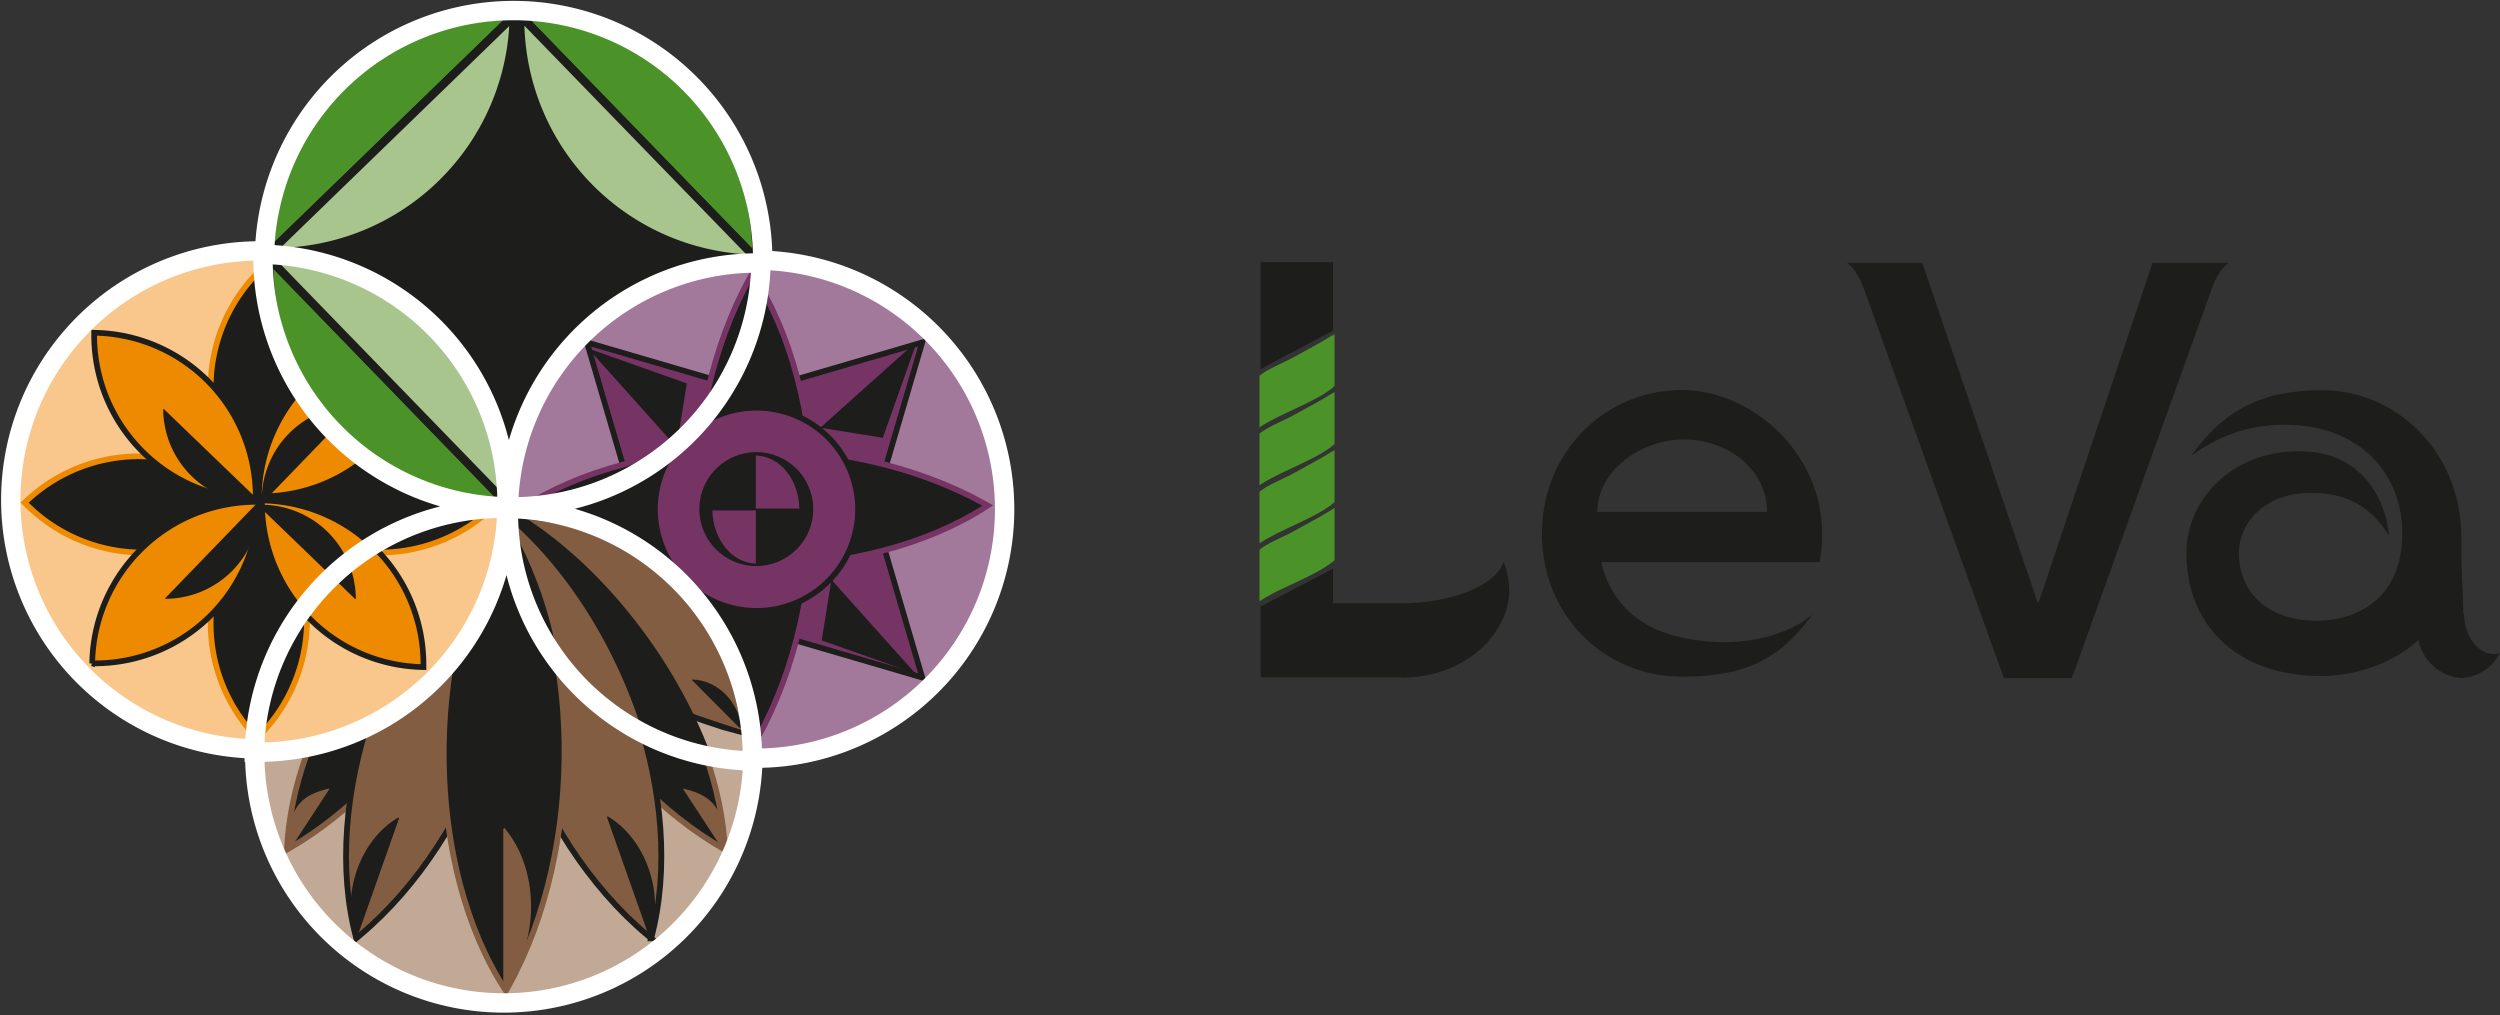 <?xml version="1.0" encoding="UTF-8"?>
<svg xmlns="http://www.w3.org/2000/svg" viewBox="0 0 482.92 196.1">
  <rect x="0" y="0" width="482.92" height="196.1" fill="#333333" stroke="none"/>
  <defs>
    <style>.cls-1,.cls-12,.cls-16,.cls-17,.cls-5,.cls-8{fill:#1d1d1b;}.cls-19,.cls-2{fill:#4b9228;}.cls-3{fill:#c2a995;}.cls-4{fill:#318c2c;stroke-width:0.19px;}.cls-21,.cls-4,.cls-9{stroke:#fff;}.cls-5{stroke:#825d41;}.cls-5,.cls-6{stroke-width:1.12px;}.cls-14,.cls-6{fill:#825d41;}.cls-11,.cls-13,.cls-16,.cls-17,.cls-19,.cls-20,.cls-6{stroke:#1d1d1b;}.cls-7{fill:#f9c78c;}.cls-8{stroke:#ee8a00;}.cls-11,.cls-12,.cls-13,.cls-8{stroke-width:1.1px;}.cls-21,.cls-9{fill:none;}.cls-9{stroke-width:0.1px;}.cls-10{fill:#a2789b;}.cls-11,.cls-18{fill:#763465;}.cls-12{stroke:#763465;}.cls-13{fill:#ee8a00;}.cls-15{fill:#503617;}.cls-16{stroke-width:0.77px;}.cls-17{stroke-width:0.29px;}.cls-19,.cls-20{stroke-width:1.61px;}.cls-20{fill:#a9c58e;}.cls-21{stroke-width:3.74px;}</style>
  </defs>
  <g id="Layer_2" data-name="Layer 2">
    <g id="Layer_1-2" data-name="Layer 1">
      <path class="cls-1" d="M415.86,50.76h14.68s-1.94,1.14-3.25,4.89c-.77,2.21-27.08,75.35-27.08,75.35H387.09L360,55.65c-1.34-3.73-3.25-4.89-3.25-4.89h14.57l22.27,65.59h.22l22-65.6Z"></path>
      <path class="cls-2" d="M257.3,64.81c-2,1.26-4.55,2.61-7.25,4.11-2.26,1.25-5.14,2.31-6.76,3.66v9.85l.07.08C246.9,80.07,254,77.67,257.3,75c.18-.14.33-.29.49-.44v-10l-.49.3Z"></path>
      <path class="cls-2" d="M257.3,76c-2,1.27-4.55,2.62-7.25,4.11-2.26,1.25-5.14,2.31-6.76,3.67v9.85l.07.07c3.54-2.44,10.6-4.84,13.94-7.51a5,5,0,0,0,.49-.43V75.71l-.49.3Z"></path>
      <path class="cls-2" d="M257.3,87.22c-2,1.26-4.55,2.61-7.25,4.11-2.26,1.25-5.14,2.31-6.76,3.66v9.85l.07.08c3.54-2.44,10.6-4.84,13.94-7.51.18-.14.33-.29.49-.44v-10l-.49.3Z"></path>
      <path class="cls-2" d="M257.3,98.42c-2,1.27-4.55,2.62-7.25,4.12-2.26,1.25-5.14,2.3-6.76,3.66v9.85l.07.07c3.54-2.43,10.6-4.84,13.94-7.51a5,5,0,0,0,.49-.43V98.13l-.49.29Z"></path>
      <path class="cls-1" d="M243.5,50.63V71.3l14-7.44V50.64Zm27.32,80.26c12.68,0,20.71-9,20.71-16.7a15.31,15.31,0,0,0-1.08-5.65c-1.49,4.69-10.52,8-19.67,8H257.51v-6.7l-14,7.33v13.65l27.32,0Z"></path>
      <path class="cls-1" d="M309.32,108.56c1.35,6.22,5.7,12.26,14.93,14.45,12.11,2.88,21.94-.76,25.88-4.38-6.33,8.91-13.32,12.08-25.27,12.08-14.92,0-27-11.79-27-27.58s12.11-27.77,27-27.78c13.46,0,27.12,12,27.12,27.78a29.38,29.38,0,0,1-.5,5.45l-42.16,0Zm32-9.75c0-8.23-7.74-13.93-16.05-13.93-7.89,0-16.71,5.75-16.71,14l32.76,0Z"></path>
      <path class="cls-1" d="M476,118.61h0c0,4.42,2.81,7.7,5.71,7.74a3.87,3.87,0,0,0,1.17-.19,8.8,8.8,0,0,1-7.44,4.82,9.16,9.16,0,0,1-8.27-7.4c-3.94,3.9-11.28,7-18.82,7-16.12,0-26-9.71-26-23.76,0-10.3,8.79-19.66,21.73-19.66,14.77,0,17.33,13.39,17.33,16.25-3.13-5.08-7.56-8.2-15-8.2-9.28,0-13.92,6.09-13.92,11.6,0,7.79,5.81,13.09,15,13.09,8.18,0,16.55-4.6,16.55-16.85,0-11.81-8.48-21-22.66-21-8.23,0-13.6,2.85-18.15,6,7-9.75,14.83-12.66,25.41-12.66,14.3,0,26.8,11.94,26.8,28.33,0,7.39.23,7.41.41,15Z"></path>
      <path class="cls-1" d="M51.07,50a48.12,48.12,0,1,1,48.11,48.1A48.11,48.11,0,0,1,51.07,50Z"></path>
      <path class="cls-3" d="M49.18,146.12a48.12,48.12,0,1,1,48.11,48.1,48.1,48.1,0,0,1-48.11-48.1Z"></path>
      <path class="cls-4" d="M145.34,142l-.65-.09c-22.24-3.46-43.06-22.81-46.81-43.37.22,0,.43.07.65.09,22.24,3.47,43.07,22.82,46.81,43.37Z"></path>
      <path class="cls-5" d="M140,164.1l-.65-.38c-22.16-12.81-40.59-41.88-41.45-65.22l.66.37c22.15,12.81,40.58,41.88,41.44,65.23Z"></path>
      <path class="cls-6" d="M125.78,181.25l-.67-.56c-22.7-19-35.18-55.5-28.12-81.86l.68.55c22.7,19,35.17,55.51,28.11,81.87Z"></path>
      <path class="cls-5" d="M55.45,164.1l.65-.38c22.16-12.81,40.59-41.88,41.44-65.22l-.65.37c-22.15,12.81-40.58,41.88-41.44,65.23Z"></path>
      <path class="cls-6" d="M68.82,181.25l.67-.56c22.7-19,35.18-55.5,28.11-81.86l-.67.55c-22.7,19-35.17,55.51-28.11,81.87Z"></path>
      <path class="cls-5" d="M97.72,191.37l.45-.78c15-27,14.39-67.63-1.15-91.3l-.45.79c-14.94,27-14.39,67.63,1.15,91.29Z"></path>
      <path class="cls-7" d="M1.87,96.52A48.12,48.12,0,1,1,50,144.63,48.1,48.1,0,0,1,1.87,96.52Z"></path>
      <path class="cls-8" d="M49.65,96.94c.12-.12.25-.23.36-.35a31.68,31.68,0,0,0,.33-44.47l-.36.35a31.67,31.67,0,0,0-.33,44.47Z"></path>
      <path class="cls-8" d="M49.65,142.54a4,4,0,0,0,.36-.35,31.66,31.66,0,0,0,.33-44.46l-.36.34a31.67,31.67,0,0,0-.33,44.47Z"></path>
      <path class="cls-8" d="M4.77,97.09l.35.37a31.71,31.71,0,0,0,44.48.33,4,4,0,0,0-.35-.37,31.7,31.7,0,0,0-44.48-.33Z"></path>
      <path class="cls-8" d="M50.6,97.09l.35.37a31.71,31.71,0,0,0,44.48.33c-.11-.13-.23-.25-.34-.37a31.71,31.71,0,0,0-44.49-.33Z"></path>
      <path class="cls-9" d="M145.13,141.58c.07.34.15.7.21,1h-.12c.12,1.37.19,2.76.19,4.18,0,.09,0,.19,0,.29h.15c0-.25,0-.51,0-.77a48.11,48.11,0,0,0-47.4-48.08c0,.16,0,.32,0,.47a48.11,48.11,0,0,1,47,42.88Z"></path>
      <path class="cls-10" d="M98,98.36a48.12,48.12,0,1,1,48.11,48.1A48.11,48.11,0,0,1,98,98.36Z"></path>
      <polygon class="cls-11" points="145.76 121.4 113.38 130.88 122.86 98.51 113.38 66.14 145.76 75.62 178.15 66.14 168.66 98.51 178.15 130.88 145.76 121.4 145.76 121.4"></polygon>
      <path class="cls-12" d="M146,143.14c.15-.26.3-.51.44-.77,14.66-26.44,14.11-66.31-1.12-89.51-.15.26-.3.51-.44.77-14.66,26.44-14.11,66.31,1.12,89.51Z"></path>
      <path class="cls-12" d="M100.5,98.35l.77.44c26.45,14.65,66.33,14.09,89.53-1.13l-.77-.44c-26.45-14.65-66.33-14.1-89.53,1.13Z"></path>
      <path class="cls-13" d="M50,95.89l.5,0A31.7,31.7,0,0,0,82.22,64.69h-.5A31.68,31.68,0,0,0,50,95.89Z"></path>
      <path class="cls-13" d="M17.77,128.14h.51A31.68,31.68,0,0,0,50,96.94h-.5a31.69,31.69,0,0,0-31.69,31.21Z"></path>
      <path class="cls-13" d="M18.19,64.28c0,.16,0,.33,0,.5A31.68,31.68,0,0,0,49.4,96.46c0-.17,0-.34,0-.51A31.68,31.68,0,0,0,18.19,64.28Z"></path>
      <path class="cls-13" d="M50.6,96.67c0,.17,0,.34,0,.51A31.7,31.7,0,0,0,81.8,128.86c0-.17,0-.34,0-.51A31.7,31.7,0,0,0,50.6,96.67Z"></path>
      <path class="cls-14" d="M97.22,189.87c.15.2.31.4.48.59l.19-.26c6.46-8.95,6.22-22.46-.49-30.31l-.18.24v29.74Z"></path>
      <path class="cls-1" d="M125.17,180.32c.18.11.34.22.53.32a2.17,2.17,0,0,1,.07-.24c2.48-8.47-1.3-18.59-8.44-22.74,0,.07,0,.15-.07.23l7.91,22.43Z"></path>
      <path class="cls-1" d="M69.11,180.54c-.18.11-.34.22-.52.32a1.83,1.83,0,0,1-.08-.25C66,172.15,69.81,162,77,157.88c0,.07,0,.15.07.23l-7.91,22.43Z"></path>
      <path class="cls-14" d="M139.18,163.46l.35.09a.76.76,0,0,1,0-.15c.8-8.13-3.15-10-7.54-11.07a.59.59,0,0,1,0,.14l7.2,11Z"></path>
      <path class="cls-14" d="M56.41,163.43l-.34.09a.68.68,0,0,1,0-.14c-.8-8.13,3.19-10.06,7.54-11.07a.53.53,0,0,1,0,.13l-7.19,11Z"></path>
      <path class="cls-14" d="M98.18,99.67c0,.5,0,1,.06,1.49A78.65,78.65,0,0,1,107.58,127a48.25,48.25,0,0,0,16.94,14.31c-5-16-14.21-31.25-26.34-41.65Z"></path>
      <path class="cls-3" d="M145.22,142l-.53-.07a52.22,52.22,0,0,1-10.59-2.86q1.52,3.22,2.74,6.48a48.34,48.34,0,0,0,8.56.93c0-.1,0-.2,0-.29,0-1.41-.07-2.81-.19-4.19Z"></path>
      <path class="cls-15" d="M98.6,98.69c21.84,3.43,42.28,22.17,46.53,42.31a48.13,48.13,0,0,0-47-42.88c0,.1,0,.2,0,.3h0l.34.19a.41.41,0,0,0,.11.07Z"></path>
      <path class="cls-6" d="M98.64,99.39c14.25,8.28,26.94,22.9,34.39,38.76,3.35,1.29,10.85,3.64,10.89,3.64-.06-.33-1.15-12.21-8-22.42-11.43-13-14.81-17.59-37.32-20Z"></path>
      <path class="cls-16" d="M98.6,98.69a.41.41,0,0,1-.11-.07l-.34-.19c0,.42,0,.83,0,1.24,12.13,10.4,21.36,25.62,26.34,41.65a47.9,47.9,0,0,0,12.32,4.25q-1.23-3.25-2.74-6.48c-7.7-16.37-20.79-31.85-35.5-40.4Z"></path>
      <path class="cls-17" d="M98.24,101.16A47.74,47.74,0,0,0,107.58,127a78.65,78.65,0,0,0-9.34-25.85Z"></path>
      <path class="cls-1" d="M142.79,140.55h.35c0-.05,0-.1,0-.14-.49-5-4.7-9.07-9.45-9.15v.13l9.1,9.15Z"></path>
      <path class="cls-1" d="M68.62,115.71h.11v-.29A18.25,18.25,0,0,0,50.44,97.5v.29c0,.13,0,.26,0,.39l18.16,17.53Z"></path>
      <path class="cls-1" d="M31.64,79h-.11a2.8,2.8,0,0,0,0,.29A18.24,18.24,0,0,0,49.81,97.17c0-.09,0-.19,0-.29s0-.26,0-.38L31.64,79Z"></path>
      <path class="cls-1" d="M31.92,115.55v.12h.29A18.25,18.25,0,0,0,50.14,97.39h-.29l-.39,0L31.92,115.55Z"></path>
      <path class="cls-1" d="M68.78,78.42v-.11h-.29A18.25,18.25,0,0,0,50.56,96.59h.29l.38,0L68.78,78.42Z"></path>
      <polygon class="cls-1" points="114.64 92.7 130.43 86.42 124.45 94.37 118.47 102.32 108.66 100.65 98.85 98.99 114.64 92.7 114.64 92.7"></polygon>
      <path class="cls-11" d="M126.51,98.34A19.62,19.62,0,1,1,146.13,118a19.62,19.62,0,0,1-19.62-19.62Z"></path>
      <path class="cls-1" d="M135.09,98.34a11,11,0,1,1,11,11,11,11,0,0,1-11-11Z"></path>
      <path class="cls-18" d="M146,108.86V98.61h-8.4c.13,5.64,3.83,10.17,8.4,10.25Z"></path>
      <path class="cls-18" d="M146,88V98.23h8.4C154.3,92.59,150.6,88.06,146,88Z"></path>
      <polygon class="cls-1" points="176.85 130.12 160.61 111.99 158.72 123.7 176.85 130.12 176.85 130.12"></polygon>
      <polygon class="cls-1" points="113.6 67.31 130.69 86.38 132.67 74.06 113.6 67.31 113.6 67.31"></polygon>
      <polygon class="cls-1" points="177.16 65.88 158.46 82.62 170.53 84.57 177.16 65.88 177.16 65.88"></polygon>
      <path class="cls-19" d="M146.12,50c0-.24,0-.49,0-.74A46.34,46.34,0,0,0,100.5,3L146.12,50Z"></path>
      <path class="cls-20" d="M146.12,50A46.32,46.32,0,0,1,100.48,3.71c0-.24,0-.49,0-.74L146.12,50Z"></path>
      <path class="cls-19" d="M99.25,3.06l-.74,0A46.34,46.34,0,0,0,52.19,48.67L99.25,3.06Z"></path>
      <path class="cls-20" d="M99.25,3.06A46.32,46.32,0,0,1,52.93,48.69c-.24,0-.49,0-.74,0L99.25,3.06Z"></path>
      <path class="cls-19" d="M52,49.93c0,.24,0,.49,0,.74A46.34,46.34,0,0,0,97.62,97L52,49.93Z"></path>
      <path class="cls-20" d="M52,49.93A46.34,46.34,0,0,1,97.64,96.24c0,.24,0,.49,0,.74L52,49.93Z"></path>
      <path class="cls-21" d="M49.21,144.62q0,.75,0,1.5a48.12,48.12,0,0,0,96.23.34h.74a48.1,48.1,0,0,0,1.15-96.18V50a48.12,48.12,0,0,0-96.21-1.53H50a48.1,48.1,0,0,0-.78,96.19ZM145.34,147c0-.16,0-.32,0-.48a48.11,48.11,0,0,0-47.14-48.3c0,.16,0,.32,0,.48A48.11,48.11,0,0,0,145.34,147ZM97.94,97.9c0-.16,0-.31,0-.47a48.09,48.09,0,0,0-47.14-48.3c0,.16,0,.31,0,.47A48.09,48.09,0,0,0,97.94,97.9Zm-48.8,47.4h.47A48.11,48.11,0,0,0,97.93,98.18h-.48A48.09,48.09,0,0,0,49.14,145.3ZM147,50.8h-.48A48.09,48.09,0,0,0,98.22,97.91l.47,0A48.11,48.11,0,0,0,147,50.8Z"></path>
    </g>
  </g>
</svg>
